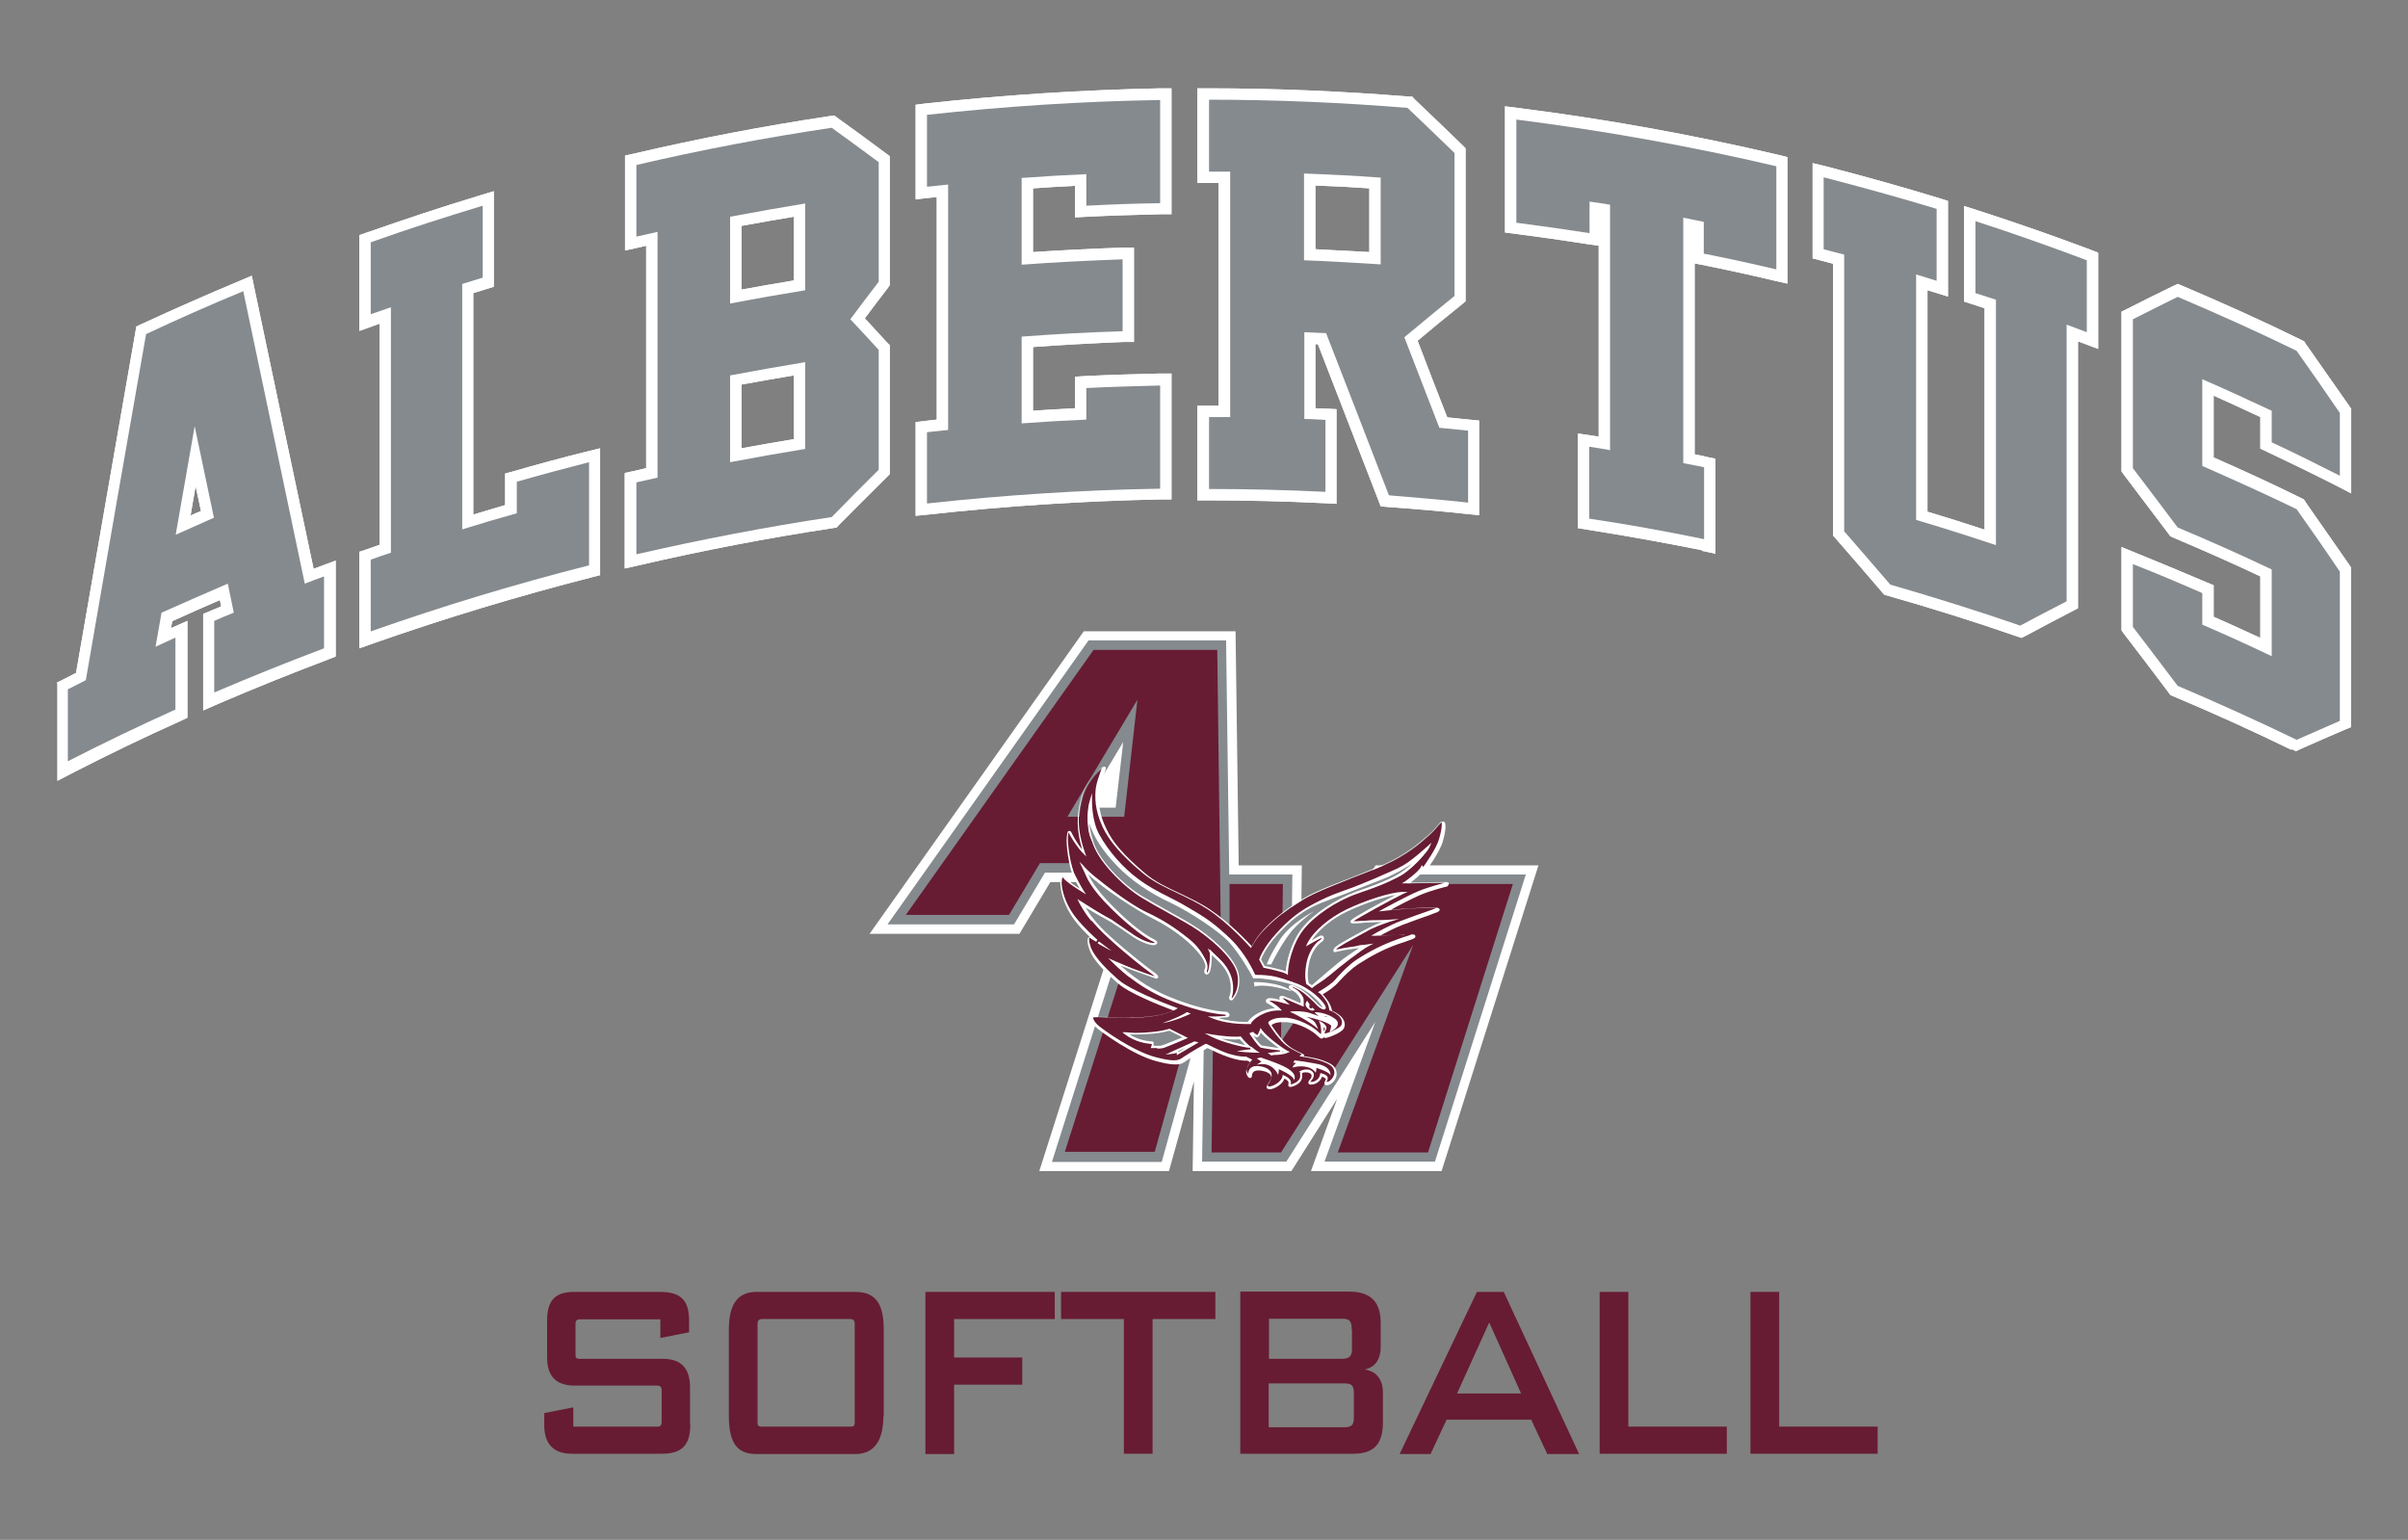 <?xml version="1.0" encoding="UTF-8"?>
<svg id="Layer_1" xmlns="http://www.w3.org/2000/svg" version="1.1" viewBox="0 0 763.2 488.1">
  <rect x="0" y="0" width="763.2" height="488.1" fill="#808080" stroke="none"/>
  <!-- Generator: Adobe Illustrator 29.6.1, SVG Export Plug-In . SVG Version: 2.1.1 Build 9)  -->
  <defs>
    <style>
      .st0 {
        fill: #671c33;
      }

      .st1 {
        fill: #010101;
      }

      .st2 {
        fill: #fff;
      }

      .st3 {
        fill: #858a8e;
      }
    </style>
  </defs>
  <g>
    <g>
      <path class="st2" d="M415.5,371.2l8.3-22.9-14.5,22.9h-31.3l.4-28.4-7.9,28.4h-41.1l22.7-71.3-5.6-6.9,1.5-13.4h-15.1l-9.8,16.4h-47.5l67.9-95.9h48.1l1,74.2h20l-.4,35.9,23.8-35.9h51.6l-30.7,96.9h-41.4Z"/>
      <path class="st3" d="M437.6,277.2l-28.5,43,.5-43h-20l-1-74.2h-43.6l-63.7,90h40.1l9.8-16.4h20.1l-1.8,15.5,5.8,7.2-21.9,69h34.8l17.5-63.1,1.1-3.1v1.3l-5.2,22.3-.6,42.5h26.7l28.2-44.3-16.1,44.3h35l28.8-91h-46ZM353.6,256h-10.1l12.5-20.8-2.4,20.8Z"/>
      <path class="st0" d="M385.8,206h-39.2l-59.5,84h32.7l9.8-16.4h25.1l-2,17.5,6,7.4-21.2,66.6h28.5l16.9-61,4-11.6-1.1-86.6ZM338.3,258.9l22.2-37.1-4.2,37.1h-17.9Z"/>
      <polygon class="st0" points="439.2 280.2 406 330.2 406.6 280.2 389.7 280.2 389.7 303.8 384.5 326.1 384 365.3 406 365.3 447.9 299.5 424 365.3 452.6 365.3 479.5 280.2 439.2 280.2"/>
      <path class="st0" d="M418.9,324.7s1.7,1,1.3,1.9-.8,1.9,0,1.9,4.9-1.6,5.5-2.8,0-2.6-1-3.6-2.7-1.6-2.7-1.6c0,0,0-1.6-1.4-3.5s-1.8-2-1.8-2c0,0,2.6-1.5,4.1-2.9,1.5-1.4,4-4.8,7.8-7.2,3.8-2.4,7.8-4.5,12.4-6.2,4.6-1.7,5.3-1.7,5.3-2.1,0-.4-1.7-.2-4.7,0-3,.2-7.4.3-7.4.3,0,0,4.6-2.6,8.4-4.1s9.6-3.5,10.6-3.9.9-.7-.2-.8-7,0-10.6.3-5.4.5-5.4.5c0,0,7-3.9,10.9-5.5s8.5-2.7,8.5-2.7c0,0,.8-.6,0-.8-.8-.2-12.6.2-12.6.2,0,0,4.3-3,5.2-4.9l.5.5s4.3-5.8,5.3-9.3c1-3.5,1.1-5.6.5-5.9-.6-.2-1.6,1.8-4.4,4.3-2.7,2.5-7.2,6.4-14.1,9.4s-16.8,6.4-22.7,9.3c-5.9,2.9-11.2,7.1-14.6,10.5-3.4,3.4-4.7,6.4-4.7,6.4,0,0-6.5-7.4-13.5-12.1-7.1-4.6-14.9-6.7-20.6-11.5-5.7-4.9-10.1-9.3-12.4-14.3s-2.6-8.7-2.1-12.2,2.4-6.9,1.9-7.1-5.4,3.8-7,9.6-1.6,10.7.8,17.9c-1.5-1.5-3.4-4.3-4.2-5.8-.8-1.5-.9-1.8-1.2.4-.3,2.2.7,9.6,2.2,12.7,1.5,3.1,2.7,4.8,2.7,4.8,0,0-4.8-3-5.7-4.2-.9-1.2-1.6-.8-1.1,2.9.5,3.6,2.4,7.4,4.6,10.3,2.3,2.9,6.2,6.5,6.7,6.9-1.9-1.1-2.3-1.5-2.3-1.5,0,0-1.3-.2,0,3.6s6.3,8.2,9.2,10.8,13.1,6.9,17.9,8.6c-2,1.1-6.3,2.4-13.4,2.6s-12.2-.6-12.8-.3c-.6.3-.3,1.7,1.3,3.1,1.6,1.4,11.3,8.4,18.7,10.4,7.4,1.9,7.8.7,9.6-.4s6.4-3.8,6.4-3.8c0,0,3.9,2.1,7.1,3.1,3.1,1,4.6,1,5.5.9l1.5.8s-1.9,2.1-1.5,3.4,1,1.8,1.2.8.7-2,2.5-1.9c1.8,0,4.7.9,4.3,2.8s-2.3,3.1-1,3.1,4.2-1.6,4.6-3.6c1.5.7,2.1,1.5,1.9,2.2s-.1,1,1.1.5c1.3-.5,2.5-1.5,2.4-2.7s-.2-1.4-.2-1.4c0,0,1.8-.8,3.1,0,1.4.9.4,2-.1,2.6-.5.6-.4,1.1.9.7s2.3-1.3,2.5-2.5c1.5.3,2.2,1.2,1.5,2-.7.8.6,1.4,2,0,1.4-1.5,1.8-4-1.1-5.5-2.9-1.5-5.2-1.7-6.2-1.9s-2.2-.4-2.2-.4c0,0,.4-.4.2-.6s-3.8-1.3-6.3-4.1c-2.5-2.7-4.2-5.5-4.2-5.5,0,0,1.3-1.7,5.5-1.2,4.2.5,7.8,2.7,9.3,4s1.8,1.6,2,.6c.2-1-.1-3-.3-3.3Z"/>
      <path class="st2" d="M402.2,345.2c-.1,0-.5,0-.7-.3-.2-.3,0-.7.4-1.2.4-.5.8-1.2,1-2,0-.4,0-.8-.3-1.1-.7-.8-2.4-1.3-3.7-1.3h0c-1.3,0-2,.5-2.1,1.6,0,.8-.5.8-.6.8-.6,0-1-.8-1.2-1.6-.3-1.2.8-2.7,1.3-3.4l-1-.5c-.2,0-.4,0-.7,0-1.1,0-2.7-.3-4.9-1-2.8-.9-6.2-2.6-7-3-.8.5-4.6,2.7-6.2,3.7-.2.1-.4.3-.6.4-.8.6-1.6,1.1-3.3,1.1s-3.3-.3-6-1c-7.7-2-17.6-9.4-18.8-10.4-1.4-1.2-1.8-2.3-1.7-3,0-.3.2-.6.4-.7.1,0,.4-.1.8-.1s1.4,0,2.4.1c2.3.1,5.7.3,9.7.2,7-.1,10.8-1.4,12.5-2.2-4.9-1.8-14.5-5.8-17.3-8.4l-.3-.2c-3.1-2.8-7.7-6.9-9-10.7-.7-1.9-.8-3.1-.4-3.7.1-.2.3-.3.5-.3-1.4-1.4-3.3-3.3-4.5-4.9-2.5-3.2-4.2-7-4.7-10.5-.4-3,0-3.5.2-3.7.4-.4,1-.3,1.5.5.5.7,2.7,2.3,4.3,3.3-.5-.8-1.1-2-1.9-3.5-1.5-3.1-2.5-10.6-2.2-12.9.2-1.3.2-1.9.8-1.9s.6.4,1.1,1.3h0c.6,1.2,1.8,3.1,3,4.6-1.8-6-1.9-10.8-.3-16.5,1.5-5.6,6.3-9.8,7.3-9.8h.2c.5.3.3.9-.3,2.5-.5,1.3-1.2,3.2-1.4,5.1-.5,4.1,0,7.7,2.1,12,2,4.4,5.7,8.6,12.3,14.2,3.2,2.7,7,4.5,11.1,6.4,3.1,1.5,6.4,3,9.5,5.1,6.1,4,11.8,10.1,13.3,11.7.5-1,1.9-3.4,4.6-6,1.9-1.9,7.3-6.9,14.7-10.5,3.5-1.7,8.4-3.6,13.1-5.5,3.3-1.3,6.8-2.6,9.6-3.9,7-3.1,11.6-7.1,14-9.3,1.3-1.1,2.2-2.2,2.9-3,.8-.9,1.2-1.4,1.7-1.4s.2,0,.2,0c1.1.5.3,4.2-.3,6.3-1,3.5-5.2,9.2-5.4,9.4l-.3.3-.4-.5c-.9,1.4-3,3-4.2,3.9,2.3,0,7.4-.2,10-.2s1.5,0,1.6,0c.4,0,.6.3.6.5,0,.4-.4.8-.5.9h-.1c0,0-4.7,1.1-8.5,2.7-2.7,1.2-7,3.4-9.3,4.7.9,0,2.1-.2,3.6-.3,2.8-.2,6.8-.4,9.3-.4s1.1,0,1.4,0c.5,0,1.2.2,1.2.6,0,.5-.6.8-.9.9-.3.1-1.2.4-2.4.9-2.3.8-5.7,2-8.3,3-2.6,1-5.5,2.5-7.1,3.4,1.6,0,4.1-.1,6-.2.8,0,1.4,0,2-.1.8,0,1.4,0,1.9,0s1.1,0,1.1.6c0,.5-.3.7-2.1,1.3-.8.3-1.9.7-3.5,1.2-4.2,1.5-8.1,3.5-12.3,6.2-2.6,1.7-4.6,3.8-6.1,5.4-.6.7-1.2,1.3-1.7,1.7-1.2,1.1-2.9,2.1-3.7,2.6.3.3.8.8,1.5,1.8,1.1,1.5,1.4,2.9,1.5,3.4.5.2,1.7.8,2.6,1.6,1.3,1.1,1.8,2.7,1.1,4-.7,1.4-5,3-5.8,3h0c-.4,0-.6-.2-.6-.3,0,0,0,0,0,0,0,.3-.3.5-.6.5h0c-.4,0-.7-.3-1.5-1l-.3-.3c-1.4-1.2-4.9-3.4-9.1-3.9-.5,0-1,0-1.5,0-2.1,0-3.2.6-3.5,1,.5.7,2,3,4,5.2,1.8,2,4.3,3.1,5.4,3.6.6.3.8.4.9.5,0,.2.1.4,0,.5.4,0,1.1.2,1.7.3.2,0,.4,0,.6.1,1.2.2,3.3.6,5.7,1.8,1.7.8,2.2,2,2.3,2.8.2,1.1-.2,2.3-1.1,3.2-.6.6-1.3,1-1.9,1s-.7-.2-.8-.4c-.1-.3,0-.6.2-1,.2-.3.2-.5.2-.5,0-.2-.4-.6-1.2-.8-.4,1.1-1.4,2.1-2.7,2.4-.3,0-.6.1-.8.1-.5,0-.7-.2-.8-.4,0-.2-.1-.5.3-1,.2-.2.8-.9.7-1.5,0-.2-.2-.5-.5-.7-.4-.2-.8-.3-1.3-.3s-1,.1-1.2.2c0,.2,0,.6,0,1.2,0,1.5-1.4,2.5-2.7,3-1,.4-1.5.2-1.6,0-.2-.3,0-.6,0-.9.1-.4-.2-1-1.3-1.5-.7,2-3.4,3.4-4.8,3.4h0ZM402.2,344.5v.3-.4c1.3,0,4-1.5,4.3-3.3v-.4c0,0,.5.2.5.2,1.6.7,2.4,1.7,2.1,2.6,0,.1,0,.2,0,.2.2,0,.4,0,.8-.2,1.1-.4,2.2-1.3,2.2-2.4,0-1-.1-1.3-.1-1.3l-.2-.3h.4c0-.1.8-.5,1.8-.5s1.2.1,1.6.4c.5.3.8.7.8,1.2.1.8-.4,1.5-.9,2-.1.1-.2.2-.2.3.1,0,.4,0,.8,0,1.2-.3,2.1-1.2,2.3-2.3v-.4c0,0,.4,0,.4,0,1.1.3,1.8.7,2,1.3,0,.3.1.7-.3,1.2-.1.1-.1.2-.1.2,0,0,0,0,.2,0s.7,0,1.4-.8c.7-.8,1.1-1.8.9-2.6-.2-.9-.8-1.7-2-2.3-2.4-1.2-4.4-1.5-5.5-1.8-.2,0-.4,0-.6-.1-1-.2-2.1-.4-2.2-.4h-.7c0-.1.5-.6.5-.6,0,0,.1-.1.1-.2-.1,0-.3-.2-.6-.3-1.2-.6-3.8-1.7-5.7-3.8-2.5-2.7-4.2-5.6-4.2-5.6v-.2c-.1,0,0-.2,0-.2,0,0,1.1-1.4,4.3-1.4s1,0,1.6,0c4,.5,7.6,2.5,9.5,4.1l.3.3c.4.4.8.7,1,.8,0,0,0-.1,0-.3.2-.9-.2-2.8-.3-3l-.4-1,.9.5c.2.1,2,1.2,1.4,2.3-.5.9-.5,1.3-.4,1.4v.3s0-.4,0-.4c.7,0,4.7-1.6,5.2-2.6.6-1.1,0-2.4-1-3.2-1-.9-2.5-1.5-2.6-1.5h-.2c0,0,0-.3,0-.3,0,0-.1-1.6-1.4-3.3-1.2-1.7-1.7-1.9-1.7-1.9l-.5-.3.5-.3s2.6-1.5,4.1-2.8c.5-.4,1-1,1.6-1.7,1.5-1.6,3.5-3.8,6.2-5.6,4.2-2.7,8.2-4.7,12.4-6.2,1.6-.6,2.7-1,3.5-1.2.5-.2,1-.3,1.3-.5-.4,0-1.1,0-1.9,0-.6,0-1.3,0-2,.1-2.9.2-7.4.3-7.4.3h-1.4s1.2-.7,1.2-.7c0,0,4.6-2.7,8.5-4.1,2.6-1,6-2.2,8.3-3,1.2-.4,2-.7,2.4-.9.1,0,.2,0,.2-.1,0,0-.2,0-.4,0-.2,0-.7,0-1.4,0-2.1,0-6.3.1-9.2.4-3.6.3-5.4.5-5.4.5l-1.8.2,1.6-.9c0,0,7.1-3.9,10.9-5.5,3.6-1.5,7.9-2.5,8.5-2.7,0,0,0,0,0,0,0,0,0,0,0,0,0,0-.3,0-1.4,0-3.3,0-11,.2-11.1.2h-1.2s1-.6,1-.6c0,0,4.3-3,5.1-4.7l.2-.5.5.6c.9-1.3,4.2-5.9,5-8.9,1.1-3.7.9-5.3.7-5.5-.1,0-.6.6-1.1,1.2-.7.8-1.6,1.9-2.9,3-2.5,2.2-7.1,6.3-14.2,9.4-2.9,1.2-6.3,2.6-9.6,3.9-4.7,1.8-9.6,3.7-13.1,5.4-7.3,3.6-12.6,8.5-14.5,10.4-3.3,3.3-4.7,6.3-4.7,6.3l-.2.5-.4-.4c0,0-6.5-7.4-13.5-12-3.1-2-6.3-3.5-9.4-5-4.1-1.9-8-3.8-11.2-6.5-6.7-5.6-10.4-10-12.5-14.4-2.6-5.6-2.5-9.6-2.2-12.4.3-1.9,1-3.8,1.5-5.2.2-.5.4-1.1.5-1.4-1.2.7-5,4.3-6.3,9.2-1.4,5.1-1.8,10.1.8,17.7l.5,1.4-1.1-1.1c-1.5-1.5-3.4-4.4-4.2-5.9h0c-.1-.3-.2-.5-.4-.7,0,.2,0,.6-.1,1-.3,2.2.7,9.6,2.2,12.5,1.5,3,2.6,4.8,2.6,4.8l.9,1.4-1.4-.9c-.2-.1-4.9-3-5.8-4.3-.3-.4-.4-.5-.5-.5,0,0-.3.5,0,3.1.5,3.3,2.1,7,4.6,10.1,2.3,2.9,6.2,6.5,6.7,6.9l-.4.6c-1.4-.8-2-1.2-2.2-1.4,0,0,0,0,0,0,0,.1-.3.8.5,3.1,1.3,3.6,6,7.9,8.8,10.4l.3.2c2.9,2.6,13.2,6.9,17.8,8.5l.7.3-.7.4c-1.3.7-5.3,2.5-13.6,2.6-4,0-7.4-.1-9.7-.3-1,0-1.9-.1-2.4-.1s-.5,0-.5,0c0,0,0,0,0,.2,0,.5.4,1.4,1.4,2.4,1.9,1.7,11.5,8.5,18.5,10.3,2.6.7,4.5,1,5.8,1s2.1-.4,2.9-1c.2-.1.4-.3.6-.4,1.8-1.2,6.3-3.8,6.4-3.8h.2c0,0,.2,0,.2,0,0,0,4,2.1,7,3.1,2.1.6,3.6.9,4.7.9s.5,0,.7,0h.1s2,1,2,1l-.3.3c-.5.6-1.7,2.2-1.5,3.1.1.5.3.9.5,1,0,0,0,0,0-.1.1-1,.7-2.3,2.7-2.3,1.5,0,3.4.5,4.3,1.6.4.5.5,1.1.4,1.7-.2,1-.7,1.7-1.1,2.3-.1.1-.2.3-.3.4ZM419.5,325.6c0,.4.1,1,.1,1.4,0-.2.2-.4.3-.6.1-.2-.1-.6-.4-.9Z"/>
      <polygon class="st2" points="359.4 308.9 358.4 307.2 353.1 304.8 357.8 309.2 360.6 310.3 359.4 308.9"/>
      <path class="st2" d="M361.7,311.2l-4.2-1.8-6.3-5.7,7.4,3.2,1,1.8,2.1,2.5ZM358,308.9l1.5.6-.3-.4-.9-1.6-3.3-1.4,3.1,2.9Z"/>
      <path class="st2" d="M352.8,292.5l-10.5-6.6s1.5,3,3.7,5.6l7.2,2.7-.5-1.7Z"/>
      <path class="st2" d="M353.8,294.8l-8-3h0c-2.3-2.7-3.7-5.6-3.8-5.7l-.5-1.1,11.6,7.3.7,2.5ZM346.2,291.2l6.5,2.4-.3-.9-9.2-5.8c.6,1.1,1.7,2.8,3,4.3Z"/>
      <path class="st2" d="M376.5,297.8c-4.8-3.8-8.2-6-13.5-8.5s-14.6-9.9-16.4-11.4c-1.8-1.4-3.1-2.9-3.1-2.9,0,0,2.4,4.9,4.3,6.9,1.3,1.4,9.3,7.5,9.3,7.5l7.7,4.6,10.1,8,5.6,6.2,1.4-3.1s-.6-3.6-5.4-7.4Z"/>
      <path class="st2" d="M380.6,309l-6-6.6-10-8-7.7-4.6c-.4-.3-8.1-6.2-9.4-7.6-2-2.1-4.3-6.8-4.4-7l-1-2.1,1.6,1.7s1.4,1.5,3.1,2.9c3.3,2.7,11.5,9.1,16.3,11.3,5.3,2.5,8.7,4.6,13.6,8.5,4.8,3.8,5.5,7.5,5.5,7.6h0c0,.1-1.7,3.8-1.7,3.8ZM344.8,276.9c.9,1.6,2.1,3.7,3.2,4.9,1.3,1.3,9.2,7.4,9.3,7.5l7.7,4.6,10.1,8,5.3,5.9,1.1-2.5c-.1-.6-1.1-3.8-5.2-7.1-4.8-3.8-8.2-6-13.4-8.4-4.9-2.3-13.1-8.7-16.5-11.4-.6-.5-1.1-1-1.6-1.4Z"/>
      <path class="st2" d="M387.2,305.1c-2.2-2.3-3.4-3.3-3.4-3.3l2,4.6,2.3,5.4,1.9-1s-.6-3.4-2.8-5.8Z"/>
      <path class="st2" d="M387.9,312.4l-5.1-11.8,1.1.9s1.2,1,3.4,3.3c2.3,2.4,2.9,5.8,2.9,5.9v.2s-2.4,1.4-2.4,1.4ZM384.7,303.1l3.5,8.2,1.3-.7c-.2-.8-.9-3.5-2.7-5.3-.9-.9-1.6-1.7-2.2-2.2Z"/>
      <path class="st2" d="M402.5,309.7c-2.8-.4-5.1-.3-5.1-.3,0,0-2.6-6.5-7.6-11.3-5-4.9-7.6-6.7-13.8-10.3s-10.4-5-15.8-9-9.8-9.6-12.3-14.1c-2.5-4.5-2.4-10.8-2.4-10.8,0,0-1.4,4.6-.2,10.2,1.2,5.6,11.2,15.3,17.1,19.1,5.9,3.8,24.3,13.6,24.3,13.6l7.6,10.5,1.5,3.5,12.2,2.4.7-1,.3-.5s-3.7-1.5-6.6-1.9Z"/>
      <path class="st2" d="M408.2,313.5l-12.6-2.4-1.5-3.7-7.5-10.4c-1.3-.7-18.6-9.9-24.2-13.5-6.1-3.9-16-13.7-17.2-19.3-1.2-5.7.1-10.2.2-10.4l.7-2.4v2.5c0,0-.1,6.3,2.3,10.6,2.9,5.3,7.5,10.5,12.2,14,3.5,2.6,6.4,4.1,9.8,5.8,1.9,1,3.8,1.9,5.9,3.2,6.1,3.5,8.8,5.4,13.9,10.3,4.5,4.4,7.1,10,7.6,11.2.7,0,2.6,0,4.9.3,2.8.4,6.5,1.8,6.6,1.9h.4c0,.1-.5,1-.5,1l-.8,1.3ZM396.1,310.5l11.8,2.3.7-1c-1-.4-3.9-1.4-6.1-1.7-2.8-.4-5-.3-5-.3h-.3s0-.2,0-.2c0,0-2.6-6.4-7.5-11.2-5.1-4.9-7.6-6.7-13.8-10.2-2.2-1.2-4.1-2.2-5.9-3.2-3.4-1.8-6.4-3.3-9.9-5.9-4.8-3.6-9.4-8.9-12.4-14.2-1.4-2.6-2-5.7-2.2-7.9-.2,1.8-.2,4.3.4,7.1,1.2,5.5,10.9,15.1,16.9,18.9,5.9,3.7,24.1,13.5,24.3,13.6h.1c0,.1,7.7,10.6,7.7,10.6l1.4,3.3Z"/>
      <path class="st2" d="M443.7,275.2c-3.6,1.6-11.1,5-18.3,7.6-7.2,2.5-11.6,5.6-11.6,5.6l4.3-.8s4.6-2,7.1-3.3c2.5-1.3,15.1-5.3,18.2-6.9,3.1-1.6,8.5-7.4,9.1-8.9,0,0-5.3,5.1-8.9,6.7Z"/>
      <path class="st2" d="M412.4,289l1.3-.9s4.5-3.1,11.7-5.6c7-2.4,14.1-5.7,17.9-7.4l.3-.2c3.5-1.6,8.7-6.6,8.8-6.6l1.3-1.2-.7,1.6c-.7,1.5-6.1,7.4-9.3,9-1.6.9-5.9,2.4-9.9,3.8-3.7,1.3-7.1,2.5-8.3,3.1-2.5,1.3-7.1,3.3-7.1,3.3h0s-5.8,1.1-5.8,1.1ZM449.9,271.3c-1.8,1.5-4.2,3.3-6.1,4.2l-.3.2c-3.8,1.7-11,5-18,7.4-4.7,1.6-8.1,3.5-10,4.6l2.5-.4c.4-.2,4.7-2,7-3.3,1.2-.6,4.7-1.9,8.4-3.2,4.1-1.4,8.2-2.9,9.8-3.8,1.9-1,4.7-3.6,6.6-5.7Z"/>
      <path class="st2" d="M430.5,300.2l-8,4.1-5.9,5.8-1.2,2.1.6.4s2.3-1.3,5.1-3.6,9.9-7.9,12.2-9.1l-2.8.4Z"/>
      <path class="st2" d="M416,312.9l-1-.7,1.4-2.5,6-5.9,8.1-4.1,4.8-.6-1.7.9c-2.1,1.1-9.1,6.5-12.1,9.1-2.8,2.3-5.2,3.6-5.2,3.6h-.2ZM415.9,312h.1c.6-.2,2.6-1.5,4.9-3.4,2.1-1.7,7.7-6.2,10.8-8.3h-1.2c0,.1-7.9,4.1-7.9,4.1l-5.8,5.7-1,1.8Z"/>
      <path class="st3" d="M393.1,329c-2.8.5-9.1-.6-9.1-.6,3.5,1.7,10.6,3.4,11.8,3.4-.1,0-1.6-1.4-2.7-2.8Z"/>
      <path class="st2" d="M396.9,332.1h-1.1c-1.2,0-8.4-1.7-11.9-3.5l-2.1-1.1,2.3.4s4.2.7,7.2.7,1.3,0,1.7-.1h.2s.1.1.1.1c1,1.4,2.5,2.7,2.6,2.8l.8.6ZM386.7,329.1c2.8,1,6.2,1.8,8,2.2-.5-.5-1.2-1.2-1.8-1.9-1.5.2-4.2,0-6.2-.2Z"/>
      <path class="st3" d="M399.5,326.6s-.6,2-1.2,1.9-1.4-.9-1.4-.9l-.4.2s2.1,3.3,3.3,4.1c2.4.5,6.4.9,6.4.9,0,0,0,.9-.7.9s-2.9.3-2.9.3l.3.2s2.8.1,4.9-.7c-1.2-.6-6.6-4.4-8.3-6.8Z"/>
      <path class="st2" d="M403.4,334.5c-.3,0-.5,0-.5,0h-.1s-1-.8-1-.8h.8c0,0,2.1-.3,2.9-.4.2,0,.3-.2.3-.3-1-.1-4.1-.5-6.1-.9h-.1c-1.3-.9-3.3-4.1-3.4-4.2l-.2-.4,1-.4h.2c.2.3.9.8,1.3,1,.2-.2.5-.9.8-1.6l.2-.7.4.6c1.7,2.4,7.1,6.2,8.2,6.7l.7.3-.7.3c-1.6.7-3.8.7-4.6.7ZM406.5,333.1c0,.1,0,.3-.2.4.2,0,.4,0,.6-.1-.1,0-.3-.2-.4-.3ZM399.9,331.4c1.7.3,4.1.6,5.4.8-1.9-1.4-4.4-3.4-5.7-4.9-.3.8-.7,1.5-1.2,1.5s-.1,0-.2,0c-.3-.1-.7-.3-1-.6.7,1,1.9,2.7,2.7,3.2Z"/>
      <path class="st3" d="M371.7,333.6c.6,0,1.5-.4,1.5-.4l.2.9,5.8-3.4h-.4c0-.1-4.5,1.8-7,3Z"/>
      <path class="st2" d="M373.1,334.6l-.2-.9c-.3.1-.8.3-1.2.3l-2.3.3,2.1-1c2.5-1.2,7-3.1,7-3.2h.1c0,0,1.3.3,1.3.3l-7,4.1ZM373.5,333.2v.3c0,0,2.5-1.5,2.5-1.5-.8.4-1.7.8-2.5,1.1Z"/>
      <path class="st3" d="M370.7,326.3c-3.9,1.2-10.4,1.4-13.8,1.2,3.6,2.8,7.8,2.9,8.4,3,.5.1,0,1.3,0,1.3,0,0,2.1.2,3.4,0s7-2.9,7-2.9l-5-2.5Z"/>
      <path class="st2" d="M366.8,332.2h0c-.9,0-1.6,0-1.6,0h-.5c0,0,.2-.5.2-.5.1-.3.2-.7.2-.8,0,0-.2,0-.3,0-1.2-.1-4.9-.5-8.2-3l-.9-.7h1.2c.9.1,1.9.2,2.9.2,4.2,0,8.3-.5,10.8-1.3h.1s5.8,2.9,5.8,2.9l-.7.3c-.2.1-5.8,2.5-7.1,2.9-.5.1-1.1.2-1.9.2ZM365.7,331.5c.3,0,.7,0,1.1,0h0c.7,0,1.3,0,1.7-.2,1-.3,4.7-1.9,6.3-2.5l-4.2-2.1c-2.6.8-6.6,1.2-10.8,1.2s-1.2,0-1.8,0c2.8,1.8,5.8,2.1,6.8,2.2.2,0,.3,0,.4,0,.2,0,.3.2.4.3.1.3,0,.7,0,1Z"/>
      <path class="st3" d="M409.5,311.7c-5.3-1.6-10.6-2.1-12.1-1.9-.8-1.8-4.3-7.6-7.6-11.3-3.4-3.7-12.5-9.7-18.6-12.6-6.1-2.8-12.3-6.9-16.9-11.6-4.6-4.7-8.3-10.1-9-14.9l-.2-1.2s-.8,3.2,1.3,9.2,10.2,13.9,15.5,17c5.3,3.1,11.4,6.3,16,9.1,4.5,2.8,12.8,9.4,14.3,14.9.8,3.3,0,6.7-1.9,8.4-.5.1-.6-.5-.4-.9.2-.4,1-3.6-.5-7.1-1.5-3.5-5-5.9-5.8-6.9,0,2.6-.3,5.9-.9,6.5-.6.6-1-.2-.7-1.2s.4-2.8-3.5-6.9c-3.9-4-9.1-7.4-13.3-9.5-5.6-2.8-18.1-11-21.6-15.3.9,2.4,2.2,5.7,8.8,12.2,6.6,6.5,10.8,9.1,12.5,10,1.8.9,1.5,1,.9,1.4s-3.6-.4-6.5-2.4c-3-2-7.3-4.9-7.3-4.9,0,0-8.3-4.7-9.1-5.1,1.6,2.8,3.3,5.6,8.7,10.5,5.4,4.9,11.4,9.5,13.3,10.9s1.7,1.5,1.2,1.7c-2.4-.8-12.8-4.6-12.8-4.6,0,0,6.7,7,16.8,11.2,10.1,4.1,16.6,4.7,18,4.8.6,0,1.3,1,0,1.1-1.3.1-3.8.2-3.8.2,0,0,4.6,1.9,11.3,1.7.5-1.4,4.5-4.4,9.3-4.3-1-1.1-3.3-2.4-3.3-2.4,0,0-.7-1,1-.8s4.3.9,4.3.9l-1.3-1.2s-.2-.9,1-.4c1.3.5,5.7,2.4,5.7,2.4,0,0,0-.9,0-1.5s-1.2-2.5-2.4-3.1c-1.2-.6-1.5-.8-1.2-1.3.3-.5,2.5.6,4.4,2,1.9,1.4,3.9,3.7,4.8,4.4.9.7,2,1.1,1.2-.2-.8-1.3-4.5-5.4-9.7-7Z"/>
      <path class="st2" d="M394.9,324.6c-6.3,0-10.4-1.7-10.6-1.8l-1.5-.6h1.6s2.5,0,3.8-.2c.3,0,.4-.1.4-.1,0,0-.2-.3-.4-.3-.3,0-6.9-.2-18.1-4.8-10.1-4.1-16.9-11.2-16.9-11.2l-1.1-1.1,1.4.5c.1,0,9.7,3.6,12.5,4.5-.2-.2-.5-.5-1.2-1-2.4-1.7-8.2-6.3-13.3-11-5.5-5-7.3-8-8.8-10.6l-.7-1.2,1.2.7c.7.5,9,5.1,9.1,5.1,0,0,4.4,3,7.3,5,2.6,1.7,5,2.4,5.9,2.4s.3,0,.3,0c0,0,.1,0,.2-.1-.1-.1-.4-.3-1.1-.6-1.9-1-6.1-3.7-12.6-10.1-6.6-6.5-7.9-9.8-8.8-12.3l-.8-2.1,1.4,1.7c3.4,4.1,15.6,12.2,21.5,15.2,2.4,1.2,8.6,4.6,13.4,9.6,4,4.1,3.9,6.1,3.6,7.2-.2.5,0,.9,0,.9,0,0,0,0,.1-.1.4-.4.8-3.1.8-6.3v-1s.6.8.6.8c.2.2.6.6,1,1,1.4,1.2,3.7,3.3,4.8,6,1.5,3.4.8,6.8.5,7.4,0,.1,0,.3,0,.4,1.7-1.8,2.4-5,1.7-8-1.4-5.3-9.4-11.8-14.1-14.7-2.4-1.5-5.2-3-8.2-4.7-2.6-1.4-5.2-2.9-7.7-4.4-5-2.9-13.4-10.7-15.7-17.2-2.1-6.1-1.4-9.3-1.3-9.4l.4-1.5.5,2.7c.7,4.3,3.8,9.5,8.9,14.7,4.3,4.4,10.2,8.5,16.8,11.6,5.8,2.7,15.2,8.8,18.7,12.6,3.3,3.6,6.6,9.2,7.6,11.2.2,0,.4,0,.6,0,2,0,6.7.5,11.4,2,5.4,1.7,9.2,5.9,9.9,7.2.3.5.4.9.2,1.1,0,.2-.3.3-.5.3h0c-.4,0-1.1-.4-1.5-.7-.3-.3-.9-.8-1.4-1.4-1-1-2.2-2.1-3.3-3-1.6-1.2-3.4-2.1-3.9-2.1,0,0,0,0,0,0,0,0,0,0,0,0,0,.1.6.4,1.1.7,1.2.6,2.7,2.6,2.6,3.5,0,.6,0,1.5,0,1.5v.6s-.5-.2-.5-.2c0,0-4.4-1.9-5.6-2.4-.4-.1-.5-.1-.6-.1l2.3,2.1-1.5-.4s-2.6-.8-4.2-.9c-.5,0-.7,0-.7,0,0,0,0,0,0,.1.4.2,2.3,1.3,3.3,2.4l.6.6h-1.1c-4.7,0-8.3,3-8.7,4.1v.2c0,0-.3,0-.3,0-.3,0-.6,0-.9,0ZM386.4,322.8c1.9.5,5.1,1.2,9.1,1.1.8-1.5,4.4-4.1,8.6-4.3-1.1-.9-2.6-1.7-2.6-1.7h-.1c0-.2-.4-.6-.1-1,.2-.3.5-.5,1.1-.5s.2,0,.4,0c.9,0,2.1.3,3,.6l-.3-.3h0c0-.2-.1-.5.1-.8.2-.2.6-.4,1.4-.1,1,.4,4,1.6,5.2,2.2,0-.3,0-.7,0-1,0-.5-1.1-2.2-2.2-2.8-.9-.5-1.4-.7-1.5-1.1,0-.3,0-.5.1-.6,0-.1.2-.3.6-.3.9,0,2.9,1.1,4.3,2.2,1.2.9,2.4,2.1,3.4,3.1.6.6,1.1,1.1,1.4,1.3.4.3.7.5.9.5,0,0,0-.2-.2-.3-.7-1.3-4.4-5.3-9.5-6.9-4.6-1.4-9.2-2-11.2-2s-.6,0-.8,0h-.3s-.1-.2-.1-.2c-.8-1.7-4.2-7.5-7.5-11.2-3.2-3.5-12.2-9.5-18.5-12.5-6.7-3.1-12.7-7.2-17-11.7-4.6-4.7-7.6-9.4-8.8-13.5.1,1.5.5,3.6,1.4,6.3,2,5.8,9.7,13.5,15.4,16.8,2.5,1.5,5.1,2.9,7.7,4.4,3,1.7,5.8,3.2,8.2,4.7,4.8,2.9,13,9.6,14.5,15.1.8,3.3,0,6.9-2,8.8h0c0,0,0,0,0,0-.3,0-.6,0-.8-.3-.2-.3-.2-.7,0-1.1.2-.3,1-3.5-.5-6.8-1.1-2.5-3.2-4.4-4.6-5.7-.2-.2-.4-.3-.5-.5,0,2.2-.3,5.3-1,5.9-.4.4-.9.4-1.2,0-.3-.3-.3-.9,0-1.6.2-.5.7-2.2-3.4-6.5-4.7-4.9-10.8-8.2-13.2-9.4-4.8-2.4-15.7-9.4-20.4-14,1,2.2,2.9,5.3,8,10.4,6.4,6.4,10.5,9,12.4,10,1.2.6,1.5.9,1.5,1.3,0,.4-.3.5-.6.7-.2,0-.4.1-.6.1-1.3,0-3.8-.9-6.3-2.5-2.9-2-7.2-4.9-7.3-4.9-.3-.1-5.5-3.1-7.9-4.5,1.4,2.3,3.3,5.1,8,9.3,6.4,5.8,13.2,10.9,13.3,10.9,1.4,1,1.7,1.4,1.7,1.8,0,.3-.3.4-.5.5h-.1c0,0-.1,0-.1,0-1.8-.6-8.2-2.9-11.2-4.1,2.4,2.2,8,6.9,15.5,9.9,11.1,4.6,17.6,4.7,17.9,4.7.5,0,1.1.5,1.1,1,0,.2,0,.7-1,.8-.5,0-1.2,0-1.8.1Z"/>
      <path class="st3" d="M437.8,278.6c-6.5,2.4-9.7,4-17.5,6.8-7.8,2.8-11.8,6.7-15.7,11-3.9,4.3-5.1,7.8-5.1,7.8l1.3,2.3s6,1.1,7.2,1.9c0-2.6,1.4-9.3,5.1-14,3.7-4.7,10.9-9.3,17.1-11.5,6.2-2.2,11.7-4.1,15.3-6.8,3.6-2.7,5-4.6,5-4.6,0,0-6.1,4.7-12.6,7.1Z"/>
      <path class="st2" d="M408.2,309.1l-.5-.4c-1-.6-5.4-1.6-7-1.9h-.2s-1.4-2.6-1.4-2.6h0c0-.3,1.3-3.8,5.2-8.1,3.8-4.2,7.9-8.2,15.8-11.1,4.3-1.6,7.2-2.7,10-3.9,2.4-1,4.6-1.9,7.5-2.9,6.4-2.4,12.4-7,12.5-7l2-1.5-1.5,2c0,0-1.5,2-5.1,4.7-3.7,2.8-9.3,4.8-15.4,6.9-6.6,2.3-13.5,7-16.9,11.3-3.7,4.7-5,11.4-5,13.8v.6ZM400.9,306.2c.9.2,4.9,1,6.6,1.7.2-2.9,1.6-9.2,5.2-13.7,3.5-4.5,10.6-9.2,17.2-11.6,6-2.1,11.6-4.1,15.2-6.8,1-.8,1.8-1.4,2.5-2.1-2.4,1.6-6,3.7-9.7,5.1-2.9,1.1-5.1,2-7.5,2.9-2.8,1.1-5.7,2.3-10.1,3.9-7.8,2.8-11.8,6.8-15.6,10.9-3.4,3.7-4.7,6.9-5,7.6l1.1,2Z"/>
      <path class="st3" d="M444.3,283c-3.9.2-11.7,2.7-17.5,5.6s-10.4,7-12.1,10.5c0,0,3.3-1.9,3.9-2.1.6-.2,1.1.7-.2,1.5-1.3.8-3.3,3.4-4,7.4-.7,4,0,6,0,6l1.5,1s7.8-6.9,11.3-9.4c3.5-2.5,5.2-3.4,5.2-3.4,0,0-4.1.5-5.9.8-1.7.3-3.3.7-3.3.7,0,0-.7-.3.7-1.3,1.4-1,7.9-4.5,10.3-5.8,2.4-1.3,6.2-2.5,6.2-2.5,0,0-2.8.1-6.2.2-3.5,0-6.7.7-5.7-.2,1-1,12.8-7.4,15.8-8.8Z"/>
      <path class="st2" d="M415.8,313.2l-1.8-1.3h0c0-.2-.7-2.2,0-6.2.6-3.7,2.6-6.6,4.2-7.6.6-.4.7-.7.6-.8,0,0,0,0,0,0-.5.2-3,1.6-3.9,2.1l-1,.6.5-1.1c2-3.8,6.8-7.9,12.3-10.6,6-2.9,13.8-5.4,17.7-5.6h1.9c0-.1-1.7.7-1.7.7-3,1.4-14.1,7.5-15.6,8.6,0,0,.2,0,.3,0,.5,0,1.2,0,2-.1.9,0,2-.1,3.1-.2,3.4,0,6.2-.2,6.2-.2l2.8-.2-2.7.8s-3.8,1.2-6.2,2.4c-2.4,1.3-8.9,4.8-10.3,5.8-.4.3-.6.5-.7.7.5-.1,1.7-.4,3-.6,1.7-.3,5.7-.8,5.9-.8l1.7-.2-1.5.9s-1.7,1-5.2,3.4c-3.5,2.4-11.2,9.3-11.3,9.3l-.2.2ZM414.6,311.5l1.2.8c1.3-1.1,7.9-7,11.1-9.2,1.7-1.2,3-2,3.9-2.6-1.4.2-3.2.4-4.3.6-1.7.3-3.3.7-3.3.7h-.1s-.1,0-.1,0c-.2,0-.4-.2-.4-.5,0-.4.3-.9,1-1.4,1.4-1.1,7.9-4.6,10.4-5.9,1.2-.6,2.7-1.3,4-1.7-1,0-2.4,0-3.8.1-1.1,0-2.1.1-3,.2-1.8.1-2.9.3-3.2-.3-.1-.3.2-.6.3-.7.9-.9,9.6-5.7,14-7.9-4.1.7-10.4,2.9-15.3,5.2-4.9,2.3-9.1,5.9-11.3,9.2,1-.6,2.4-1.4,2.8-1.5.4-.2.9,0,1.1.5,0,.2.2.9-.9,1.6-1,.7-3.2,3-3.9,7.1-.6,3.3-.2,5.2,0,5.7Z"/>
      <path class="st2" d="M416.7,321l1.3,1.1s-1.5-.6-3.2-1.1-4.6-.6-6-.3c2.1.9,6.4,3.2,9,5.5-.9-2-.9-2.7-3.8-3.9,3.1.5,7.9,2.2,7.9,2.9s-.5,1.9-.5,1.9c0,0,2.9-1.1,2.6-2.9-.2-1.7-5-3.6-7.3-3.3Z"/>
      <path class="st2" d="M399.5,335.2l-1.2.3,1.5,1-1.5,1s4.6-1.5,6.8,3.2c.3-1.1.2-1.8.2-1.8,0,0,4.6,1.9,4.9,3.5.3-.9.5-2-1.9-3.6-2.4-1.6-8.8-3.6-8.8-3.6Z"/>
      <path class="st2" d="M410.3,336.1l-.4.7.9.2s-1.3.9-1,1.4c1.2-.5,5.4-1,7.2,1.6.3-.8.2-1.5.2-1.5,0,0,4.2,1.2,4.5,2.4.1-1.3-.8-3.1-4.4-3.7-3.6-.7-6.9-1.1-6.9-1.1Z"/>
      <path class="st2" d="M414.3,317.2l.8,1.2s-.4.8.1,1.1c.5.4.8-.1.8-.1l.7.7s-.9.7-2-.3c-1.1-.9-1.2-1.6-.4-2.6Z"/>
      <polygon class="st3" points="420.5 322.1 419.7 322.1 420 322.3 420.7 322.3 420.5 322.1"/>
      <path class="st2" d="M376.2,320.8l1.2.5s-5.2,2.5-9,3c3.3-1.1,6.9-2.8,7.8-3.5Z"/>
      <path class="st2" d="M401.5,305.7h1.4s3.9-8.1,7.6-11.8,6.1-5.1,6.1-5.1c0,0-7.6,3.7-11.1,9.3-3.5,5.6-4,7.6-4,7.6Z"/>
      <path class="st2" d="M409.3,314.2s-7.6-2.6-11.7-1.5l-.2-1.4s7.8-.2,11.9,2.8Z"/>
      <path class="st2" d="M396.5,331.8h-.5l.4.8s-1.5.1-4.4.6c.7.2,4.6.5,7.3.5-.7-.3-2.7-1.9-2.7-1.9Z"/>
      <path class="st2" d="M348.3,298.4s1,.8,2.1,1.6c.3.2.5.4.8.6.2.2.5.3.7.5.4.3.7.4.7.4,0,0-.3-.1-.7-.3-.2-.1-.5-.2-.8-.4-.3-.1-.6-.3-.9-.5-1.2-.6-2.3-1.3-2.3-1.3l.4-.6Z"/>
    </g>
    <g>
      <g>
        <g>
          <path class="st2" d="M18,216.4l2-1c1.4-.7,2.7-1.4,4.1-2.1,6.2-35.7,12.5-72,18.8-108l.3-1.8,1.7-.8c10.2-4.7,20.6-9.3,30.9-13.6l4-1.7.9,4.3c6.2,29.4,12.4,59,18.7,88.6.7-.3,7-2.6,7-2.6v30.4l-2.3.9c-11.6,4.4-23.3,9.1-34.7,14l-5,2.2v-30.6s4.5-1.9,5.7-2.4l-.4-2c-5.1,2.2-10.1,4.4-15.1,6.7l-.4,2.2s5.2-2.3,5.2-2.3v30.7l-2.1,1c-11.4,5.1-22.8,10.6-33.9,16.3l-5.2,2.7v-30.8ZM60.4,163.4c1.1-.5,2.2-1,3.3-1.4l-1.7-7.9c-.5,3.1-1.1,6.2-1.6,9.3Z"/>
          <path class="st1" d="M67.9,219.6v-22.8c2.1-.9,4.1-1.8,6.2-2.6-.6-3.1-1.3-6.1-1.9-9.2-7,3-14,6.1-21,9.2-.6,3.6-1.3,7.2-1.9,10.8,2.1-1,4.2-1.9,6.3-2.9v22.8c-11.5,5.2-22.8,10.6-34.1,16.4v-22.8c1.9-1,3.8-1.9,5.7-2.9,6.3-36.7,12.7-73.2,19.1-109.7,10.2-4.8,20.4-9.3,30.8-13.6,6.5,30.8,13,61.7,19.5,92.7,2-.8,4-1.5,6.1-2.3v22.8c-11.7,4.4-23.3,9.1-34.8,14ZM55.7,169.5c4-1.8,8.1-3.6,12.1-5.4-2-9.7-4.1-19.3-6.1-29-2,11.4-4,22.9-6,34.3Z"/>
        </g>
        <g>
          <path class="st2" d="M113.9,174.9l2.4-.8c1.3-.5,2.7-.9,4-1.4v-70.1c-.5.2-6.4,2.3-6.4,2.3v-30.4l2.4-.8c11.7-4.1,23.7-8.1,35.6-11.7l4.6-1.4v30.3l-2.6.8c-1.3.4-2.6.8-3.9,1.2v70.2c3.3-1,6.7-2,10.1-3v-10l2.6-.7c7.6-2.2,15.3-4.3,23-6.2l4.5-1.1v40.2l-2.7.7c-23.1,5.9-46.3,12.9-68.8,20.8l-4.8,1.7v-30.4h0Z"/>
          <path class="st1" d="M117.5,200.2v-22.8c2.1-.8,4.3-1.5,6.4-2.2v-77.8c-2.1.7-4.3,1.5-6.4,2.2v-22.8c11.8-4.2,23.6-8,35.5-11.6v22.8c-2.2.7-4.3,1.3-6.5,2v77.8c5.7-1.8,11.5-3.5,17.3-5.1v-10c7.6-2.2,15.2-4.2,22.9-6.2v32.7c-23.3,5.9-46.4,12.9-69.1,20.9Z"/>
        </g>
        <g>
          <path class="st2" d="M198.1,149.9l2.8-.6c1.3-.3,2.6-.6,3.9-.9v-70.5c-.7.2-6.7,1.5-6.7,1.5v-30.1l2.8-.6c20.5-4.8,41.4-8.8,62.1-11.9l1.4-.2,1.2.9c5,3.6,10,7.2,14.9,10.9l1.5,1.1v40.9l-.7,1c-2.4,3.1-4.8,6.3-7.2,9.5,2.3,2.5,4.6,5,6.9,7.5l1,1v40.9l-1.1,1.1c-5,4.9-10,10-14.9,14.9l-.8.9-1.2.2c-20.6,3.1-41.3,7.1-61.6,11.8l-4.4,1v-30.1h0ZM235,142.1c5.5-1,11.1-2,16.6-2.9v-20.2c-5.5.9-11.1,1.9-16.6,2.9v20.1ZM235,91.8c5.5-1,11.1-2,16.6-2.9v-20.2c-5.5.9-11.1,1.9-16.6,2.9v20.1Z"/>
          <path class="st1" d="M208.4,151.3v-77.8c-2.2.5-4.4,1-6.7,1.5v-22.7c20.5-4.8,41.1-8.7,61.9-11.8,5,3.6,9.9,7.2,14.9,10.9v37.9c-3,3.9-6,7.9-9,11.9,3,3.2,6,6.4,9,9.7v38c-5,4.9-9.9,9.9-14.9,15-20.7,3.1-41.4,7.1-61.9,11.8v-22.8c2.2-.5,4.4-1,6.7-1.5ZM231.4,96.2c7.9-1.5,15.8-2.9,23.8-4.2v-27.5c-7.9,1.3-15.9,2.7-23.8,4.2v27.5ZM231.4,146.5c7.9-1.5,15.8-2.9,23.8-4.2v-27.5c-7.9,1.3-15.9,2.7-23.8,4.2v27.5Z"/>
        </g>
        <g>
          <path class="st2" d="M290.2,133.8l3.2-.4c1.2-.1,2.3-.3,3.5-.4V62.5c-.9,0-6.7.7-6.7.7v-30l3.2-.4c24.6-2.7,49.5-4.3,74.2-4.8h3.7c0,0,0,39.9,0,39.9h-3.5c-7.7.2-15.6.4-23.3.8l-3.8.2v-10c-4.4.2-8.9.5-13.3.8v20.2c9.4-.6,18.9-1.1,28.3-1.4h3.7c0-.1,0,29.9,0,29.9h-3.5c-9.5.4-19,.9-28.5,1.6v20.2c4.4-.3,8.9-.6,13.3-.8v-10l3.4-.2c7.8-.4,15.7-.6,23.5-.8h3.7c0,0,0,39.9,0,39.9h-3.5c-24.5.5-49.2,2.1-73.6,4.8l-4,.4v-30h0Z"/>
          <path class="st1" d="M293.8,159.8v-22.8c2.2-.2,4.4-.5,6.7-.7V58.5c-2.2.2-4.4.5-6.7.7v-22.8c24.6-2.7,49.2-4.3,73.9-4.7v32.7c-7.8.1-15.6.4-23.4.8v-10c-6.8.3-13.7.7-20.5,1.2v27.5c10.7-.8,21.3-1.3,32-1.7v22.8c-10.7.3-21.4.9-32,1.7v27.5c6.8-.5,13.6-.9,20.5-1.2v-10c7.8-.4,15.6-.6,23.4-.8v32.7c-24.7.4-49.3,2-73.9,4.7Z"/>
        </g>
        <g>
          <path class="st2" d="M464.8,162.9c-8.3-.9-16.7-1.6-24.9-2.2l-2.3-.2-.8-2.1c-6.3-16.3-12.7-32.8-19.1-49.3-.3,0-.6,0-.8,0v20.3c1.1,0,6.7.3,6.7.3v30l-3.8-.2c-12.2-.6-24.5-.9-36.7-.9h-3.6v-30h3.6c1,0,2.1,0,3.1,0V58c-1,0-6.7,0-6.7,0v-30h3.6c21,0,42.3.9,63.2,2.6h1.3c0,.1.9,1,.9,1,5,4.7,10,9.6,14.9,14.3l1.1,1.1v48.5l-1.3,1.1c-4.6,3.7-9.3,7.5-13.9,11.4,3.1,8.1,6.2,16.2,9.4,24.3,2.3.2,4.6.5,6.9.7l3.2.3v30l-4-.4ZM416.9,79c5.7.3,11.4.6,17.1.9v-20.2c-5.7-.4-11.4-.7-17.1-.9v20.3h0Z"/>
          <path class="st1" d="M465.2,159.3c-8.3-.9-16.7-1.6-25-2.3-6.6-17.2-13.3-34.4-19.9-51.4-2.3-.1-4.6-.2-6.9-.3v27.5c2.2,0,4.5.2,6.7.3v22.8c-12.3-.6-24.6-.9-36.9-.9v-22.8c2.2,0,4.5,0,6.7,0V54.4c-2.2,0-4.5,0-6.7,0v-22.8c21,0,42,.9,62.9,2.6,5,4.7,9.9,9.5,14.9,14.3v45.3c-5.3,4.3-10.6,8.7-15.9,13.1,3.7,9.6,7.4,19.1,11.1,28.7,3,.3,6.1.6,9.1.9,0,7.6,0,15.2,0,22.8ZM413.3,82.5c8.1.3,16.2.8,24.3,1.3v-27.5c-8.1-.6-16.2-1-24.3-1.3v27.5Z"/>
        </g>
        <g>
          <path class="st2" d="M539.4,174.4c-12-2.4-24.2-4.6-36.3-6.5l-3-.5v-30s5.8.9,6.6,1v-60.5l-3.4-.5c-7.6-1.2-15.4-2.3-23.1-3.3l-3.2-.4v-40l4,.5c27.7,3.5,55.5,8.5,82.7,14.9l2.8.7v40.1l-4.4-1c-7.6-1.8-15.3-3.5-22.9-5l-2.1-.4v60.5c1.2.2,2.5.5,3.7.8l2.9.6v30.1l-4.3-.9Z"/>
          <path class="st1" d="M539.9,70.3c-2.1-.4-4.3-.9-6.4-1.3v77.8c2.2.4,4.4.9,6.6,1.3v22.8c-12.1-2.5-24.3-4.7-36.4-6.5v-22.8c2.2.3,4.4.7,6.6,1.1v-77.8c-2.2-.4-4.3-.7-6.5-1v10c-7.7-1.2-15.5-2.3-23.2-3.3v-32.7c27.6,3.5,55.1,8.4,82.4,14.8v32.7c-7.6-1.8-15.3-3.5-23-5,0-3.3,0-6.6,0-10Z"/>
        </g>
        <g>
          <path class="st2" d="M639.2,201.7c-13.5-4.7-27.3-9-41-12.9l-1-.3-.7-.8c-4.8-5.6-9.7-11.3-14.6-16.9l-.9-1v-86.2c-1.3-.3-2.5-.7-3.8-1l-2.7-.7v-30.2l4.5,1.1c12,3.1,24.1,6.5,35.9,10.1l2.5.8v30.3s-5.9-1.8-6.5-2v70.2c6,1.8,12.1,3.7,18.1,5.7v-70.2c-1.3-.4-2.7-.9-4-1.3l-2.5-.8v-30.3l4.7,1.5c11.8,3.8,23.8,8,35.5,12.4l2.3.9v30.5s-5.9-2.2-6.4-2.4v84.6l-1.9,1c-4.8,2.5-9.8,5.1-14.6,7.7l-1.4.7-1.5-.5Z"/>
          <path class="st1" d="M655,190.6c-4.9,2.5-9.8,5.1-14.7,7.7-13.6-4.7-27.4-9-41.2-13-4.9-5.7-9.7-11.3-14.6-16.9v-87.7c-2.2-.6-4.4-1.1-6.5-1.7v-22.8c12,3.1,23.9,6.4,35.8,10v22.8c-2.2-.7-4.3-1.3-6.5-2v77.8c8.5,2.5,16.9,5.2,25.3,8v-77.8c-2.2-.7-4.3-1.4-6.5-2.1v-22.8c11.8,3.8,23.6,8,35.3,12.4v22.8c-2.1-.8-4.2-1.6-6.4-2.4,0,29.2,0,58.4,0,87.6Z"/>
        </g>
        <g>
          <path class="st2" d="M726.3,237.7c-12.3-6-24.9-11.7-37.5-17l-.9-.4-.6-.8c-4.7-6.2-9.4-12.5-14.2-18.7l-.7-1v-26.4l4.9,2c7.4,3,14.8,6.1,22.1,9.2l2.2.9v10c4.9,2.2,9.9,4.4,14.8,6.7v-19.5c-9.1-4.3-18.4-8.4-27.6-12.3l-.9-.4-.6-.8c-4.7-6.2-9.5-12.6-14.2-18.8l-.7-1v-50.6l2-1c4.7-2.4,9.5-4.8,14.3-7.1l1.5-.7,1.5.6c12.7,5.4,25.4,11.1,37.8,17.2l.8.4.5.8c4.6,6.5,9.2,13.2,13.8,19.7l.6.9v26.8l-5.2-2.7c-7.1-3.6-14.3-7.1-21.5-10.5l-2.1-1v-10c-4.9-2.3-9.9-4.6-14.8-6.8v19.6c9.3,4.1,18.7,8.4,27.8,12.9l.8.4.5.8c4.6,6.6,9.2,13.2,13.8,19.8l.6.9v50.7l-2.2.9c-4.5,1.9-9.1,4-13.7,6l-1.5.7-1.5-.7Z"/>
          <path class="st1" d="M741.6,228.5c-4.6,2-9.1,4-13.7,6-12.4-6-25-11.7-37.7-17.1-4.7-6.3-9.5-12.5-14.2-18.7v-19.9c7.4,2.9,14.7,6,22,9.2v10c7.4,3.2,14.7,6.5,22,10v-27.5c-9.9-4.7-19.8-9.1-29.8-13.3-4.7-6.3-9.5-12.6-14.2-18.8v-47.2c4.8-2.4,9.5-4.8,14.2-7.1,12.7,5.4,25.2,11,37.7,17.1,4.6,6.5,9.2,13.1,13.7,19.7v19.9c-7.1-3.6-14.3-7.2-21.6-10.6v-10c-7.3-3.4-14.6-6.8-22-10v27.5c10,4.4,20,8.9,29.9,13.7,4.6,6.5,9.2,13.1,13.7,19.8,0,15.7,0,31.5,0,47.2Z"/>
        </g>
      </g>
      <g>
        <g>
          <path class="st2" d="M18,216.4l2-1c1.4-.7,2.7-1.4,4.1-2.1,6.2-35.7,12.5-72,18.8-108l.3-1.8,1.7-.8c10.2-4.7,20.6-9.3,30.9-13.6l4-1.7.9,4.3c6.2,29.4,12.4,59,18.7,88.6.7-.3,7-2.6,7-2.6v30.4l-2.3.9c-11.6,4.4-23.3,9.1-34.7,14l-5,2.2v-30.6s4.5-1.9,5.7-2.4l-.4-2c-5.1,2.2-10.1,4.4-15.1,6.7l-.4,2.2s5.2-2.3,5.2-2.3v30.7l-2.1,1c-11.4,5.1-22.8,10.6-33.9,16.3l-5.2,2.7v-30.8ZM60.4,163.4c1.1-.5,2.2-1,3.3-1.4l-1.7-7.9c-.5,3.1-1.1,6.2-1.6,9.3Z"/>
          <path class="st3" d="M67.9,219.6v-22.8c2.1-.9,4.1-1.8,6.2-2.6-.6-3.1-1.3-6.1-1.9-9.2-7,3-14,6.1-21,9.2-.6,3.6-1.3,7.2-1.9,10.8,2.1-1,4.2-1.9,6.3-2.9v22.8c-11.5,5.2-22.8,10.6-34.1,16.4v-22.8c1.9-1,3.8-1.9,5.7-2.9,6.3-36.7,12.7-73.2,19.1-109.7,10.2-4.8,20.4-9.3,30.8-13.6,6.5,30.8,13,61.7,19.5,92.7,2-.8,4-1.5,6.1-2.3v22.8c-11.7,4.4-23.3,9.1-34.8,14ZM55.7,169.5c4-1.8,8.1-3.6,12.1-5.4-2-9.7-4.1-19.3-6.1-29-2,11.4-4,22.9-6,34.3Z"/>
        </g>
        <g>
          <path class="st2" d="M113.9,174.9l2.4-.8c1.3-.5,2.7-.9,4-1.4v-70.1c-.5.2-6.4,2.3-6.4,2.3v-30.4l2.4-.8c11.7-4.1,23.7-8.1,35.6-11.7l4.6-1.4v30.3l-2.6.8c-1.3.4-2.6.8-3.9,1.2v70.2c3.3-1,6.7-2,10.1-3v-10l2.6-.7c7.6-2.2,15.3-4.3,23-6.2l4.5-1.1v40.2l-2.7.7c-23.1,5.9-46.3,12.9-68.8,20.8l-4.8,1.7v-30.4h0Z"/>
          <path class="st3" d="M117.5,200.2v-22.8c2.1-.8,4.3-1.5,6.4-2.2v-77.8c-2.1.7-4.3,1.5-6.4,2.2v-22.8c11.8-4.2,23.6-8,35.5-11.6v22.8c-2.2.7-4.3,1.3-6.5,2v77.8c5.7-1.8,11.5-3.5,17.3-5.1v-10c7.6-2.2,15.2-4.2,22.9-6.2v32.7c-23.3,5.9-46.4,12.9-69.1,20.9Z"/>
        </g>
        <g>
          <path class="st2" d="M198.1,149.9l2.8-.6c1.3-.3,2.6-.6,3.9-.9v-70.5c-.7.2-6.7,1.5-6.7,1.5v-30.1l2.8-.6c20.5-4.8,41.4-8.8,62.1-11.9l1.4-.2,1.2.9c5,3.6,10,7.2,14.9,10.9l1.5,1.1v40.9l-.7,1c-2.4,3.1-4.8,6.3-7.2,9.5,2.3,2.5,4.6,5,6.9,7.5l1,1v40.9l-1.1,1.1c-5,4.9-10,10-14.9,14.9l-.8.9-1.2.2c-20.6,3.1-41.3,7.1-61.6,11.8l-4.4,1v-30.1h0ZM235,142.1c5.5-1,11.1-2,16.6-2.9v-20.2c-5.5.9-11.1,1.9-16.6,2.9v20.1ZM235,91.8c5.5-1,11.1-2,16.6-2.9v-20.2c-5.5.9-11.1,1.9-16.6,2.9v20.1Z"/>
          <path class="st3" d="M208.4,151.3v-77.8c-2.2.5-4.4,1-6.7,1.5v-22.7c20.5-4.8,41.1-8.7,61.9-11.8,5,3.6,9.9,7.2,14.9,10.9v37.9c-3,3.9-6,7.9-9,11.9,3,3.2,6,6.4,9,9.7v38c-5,4.9-9.9,9.9-14.9,15-20.7,3.1-41.4,7.1-61.9,11.8v-22.8c2.2-.5,4.4-1,6.7-1.5ZM231.4,96.2c7.9-1.5,15.8-2.9,23.8-4.2v-27.5c-7.9,1.3-15.9,2.7-23.8,4.2v27.5ZM231.4,146.5c7.9-1.5,15.8-2.9,23.8-4.2v-27.5c-7.9,1.3-15.9,2.7-23.8,4.2v27.5Z"/>
        </g>
        <g>
          <path class="st2" d="M290.2,133.8l3.2-.4c1.2-.1,2.3-.3,3.5-.4V62.5c-.9,0-6.7.7-6.7.7v-30l3.2-.4c24.6-2.7,49.5-4.3,74.2-4.8h3.7c0,0,0,39.9,0,39.9h-3.5c-7.7.2-15.6.4-23.3.8l-3.8.2v-10c-4.4.2-8.9.5-13.3.8v20.2c9.4-.6,18.9-1.1,28.3-1.4h3.7c0-.1,0,29.9,0,29.9h-3.5c-9.5.4-19,.9-28.5,1.6v20.2c4.4-.3,8.9-.6,13.3-.8v-10l3.4-.2c7.8-.4,15.7-.6,23.5-.8h3.7c0,0,0,39.9,0,39.9h-3.5c-24.5.5-49.2,2.1-73.6,4.8l-4,.4v-30h0Z"/>
          <path class="st3" d="M293.8,159.8v-22.8c2.2-.2,4.4-.5,6.7-.7V58.5c-2.2.2-4.4.5-6.7.7v-22.8c24.6-2.7,49.2-4.3,73.9-4.7v32.7c-7.8.1-15.6.4-23.4.8v-10c-6.8.3-13.7.7-20.5,1.2v27.5c10.7-.8,21.3-1.3,32-1.7v22.8c-10.7.3-21.4.9-32,1.7v27.5c6.8-.5,13.6-.9,20.5-1.2v-10c7.8-.4,15.6-.6,23.4-.8v32.7c-24.7.4-49.3,2-73.9,4.7Z"/>
        </g>
        <g>
          <path class="st2" d="M464.8,162.9c-8.3-.9-16.7-1.6-24.9-2.2l-2.3-.2-.8-2.1c-6.3-16.3-12.7-32.8-19.1-49.3-.3,0-.6,0-.8,0v20.3c1.1,0,6.7.3,6.7.3v30l-3.8-.2c-12.2-.6-24.5-.9-36.7-.9h-3.6v-30h3.6c1,0,2.1,0,3.1,0V58c-1,0-6.7,0-6.7,0v-30h3.6c21,0,42.3.9,63.2,2.6h1.3c0,.1.9,1,.9,1,5,4.7,10,9.6,14.9,14.3l1.1,1.1v48.5l-1.3,1.1c-4.6,3.7-9.3,7.5-13.9,11.4,3.1,8.1,6.2,16.2,9.4,24.3,2.3.2,4.6.5,6.9.7l3.2.3v30l-4-.4ZM416.9,79c5.7.3,11.4.6,17.1.9v-20.2c-5.7-.4-11.4-.7-17.1-.9v20.3h0Z"/>
          <path class="st3" d="M465.2,159.3c-8.3-.9-16.7-1.6-25-2.3-6.6-17.2-13.3-34.4-19.9-51.4-2.3-.1-4.6-.2-6.9-.3v27.5c2.2,0,4.5.2,6.7.3v22.8c-12.3-.6-24.6-.9-36.9-.9v-22.8c2.2,0,4.5,0,6.7,0V54.4c-2.2,0-4.5,0-6.7,0v-22.8c21,0,42,.9,62.9,2.6,5,4.7,9.9,9.5,14.9,14.3v45.3c-5.3,4.3-10.6,8.7-15.9,13.1,3.7,9.6,7.4,19.1,11.1,28.7,3,.3,6.1.6,9.1.9,0,7.6,0,15.2,0,22.8ZM413.3,82.5c8.1.3,16.2.8,24.3,1.3v-27.5c-8.1-.6-16.2-1-24.3-1.3v27.5Z"/>
        </g>
        <g>
          <path class="st2" d="M539.4,174.4c-12-2.4-24.2-4.6-36.3-6.5l-3-.5v-30s5.8.9,6.6,1v-60.5l-3.4-.5c-7.6-1.2-15.4-2.3-23.1-3.3l-3.2-.4v-40l4,.5c27.7,3.5,55.5,8.5,82.7,14.9l2.8.7v40.1l-4.4-1c-7.6-1.8-15.3-3.5-22.9-5l-2.1-.4v60.5c1.2.2,2.5.5,3.7.8l2.9.6v30.1l-4.3-.9Z"/>
          <path class="st3" d="M539.9,70.3c-2.1-.4-4.3-.9-6.4-1.3v77.8c2.2.4,4.4.9,6.6,1.3v22.8c-12.1-2.5-24.3-4.7-36.4-6.5v-22.8c2.2.3,4.4.7,6.6,1.1v-77.8c-2.2-.4-4.3-.7-6.5-1v10c-7.7-1.2-15.5-2.3-23.2-3.3v-32.7c27.6,3.5,55.1,8.4,82.4,14.8v32.7c-7.6-1.8-15.3-3.5-23-5,0-3.3,0-6.6,0-10Z"/>
        </g>
        <g>
          <path class="st2" d="M639.2,201.7c-13.5-4.7-27.3-9-41-12.9l-1-.3-.7-.8c-4.8-5.6-9.7-11.3-14.6-16.9l-.9-1v-86.2c-1.3-.3-2.5-.7-3.8-1l-2.7-.7v-30.2l4.5,1.1c12,3.1,24.1,6.5,35.9,10.1l2.5.8v30.3s-5.9-1.8-6.5-2v70.2c6,1.8,12.1,3.7,18.1,5.7v-70.2c-1.3-.4-2.7-.9-4-1.3l-2.5-.8v-30.3l4.7,1.5c11.8,3.8,23.8,8,35.5,12.4l2.3.9v30.5s-5.9-2.2-6.4-2.4v84.6l-1.9,1c-4.8,2.5-9.8,5.1-14.6,7.7l-1.4.7-1.5-.5Z"/>
          <path class="st3" d="M655,190.6c-4.9,2.5-9.8,5.1-14.7,7.7-13.6-4.7-27.4-9-41.2-13-4.9-5.7-9.7-11.3-14.6-16.9v-87.7c-2.2-.6-4.4-1.1-6.5-1.7v-22.8c12,3.1,23.9,6.4,35.8,10v22.8c-2.2-.7-4.3-1.3-6.5-2v77.8c8.5,2.5,16.9,5.2,25.3,8v-77.8c-2.2-.7-4.3-1.4-6.5-2.1v-22.8c11.8,3.8,23.6,8,35.3,12.4v22.8c-2.1-.8-4.2-1.6-6.4-2.4,0,29.2,0,58.4,0,87.6Z"/>
        </g>
        <g>
          <path class="st2" d="M726.3,237.7c-12.3-6-24.9-11.7-37.5-17l-.9-.4-.6-.8c-4.7-6.2-9.4-12.5-14.2-18.7l-.7-1v-26.4l4.9,2c7.4,3,14.8,6.1,22.1,9.2l2.2.9v10c4.9,2.2,9.9,4.4,14.8,6.7v-19.5c-9.1-4.3-18.4-8.4-27.6-12.3l-.9-.4-.6-.8c-4.7-6.2-9.5-12.6-14.2-18.8l-.7-1v-50.6l2-1c4.7-2.4,9.5-4.8,14.3-7.1l1.5-.7,1.5.6c12.7,5.4,25.4,11.1,37.8,17.2l.8.4.5.8c4.6,6.5,9.2,13.2,13.8,19.7l.6.9v26.8l-5.2-2.7c-7.1-3.6-14.3-7.1-21.5-10.5l-2.1-1v-10c-4.9-2.3-9.9-4.6-14.8-6.8v19.6c9.3,4.1,18.7,8.4,27.8,12.9l.8.4.5.8c4.6,6.6,9.2,13.2,13.8,19.8l.6.9v50.7l-2.2.9c-4.5,1.9-9.1,4-13.7,6l-1.5.7-1.5-.7Z"/>
          <path class="st3" d="M741.6,228.5c-4.6,2-9.1,4-13.7,6-12.4-6-25-11.7-37.7-17.1-4.7-6.3-9.5-12.5-14.2-18.7v-19.9c7.4,2.9,14.7,6,22,9.2v10c7.4,3.2,14.7,6.5,22,10v-27.5c-9.9-4.7-19.8-9.1-29.8-13.3-4.7-6.3-9.5-12.6-14.2-18.8v-47.2c4.8-2.4,9.5-4.8,14.2-7.1,12.7,5.4,25.2,11,37.7,17.1,4.6,6.5,9.2,13.1,13.7,19.7v19.9c-7.1-3.6-14.3-7.2-21.6-10.6v-10c-7.3-3.4-14.6-6.8-22-10v27.5c10,4.4,20,8.9,29.9,13.7,4.6,6.5,9.2,13.1,13.7,19.8,0,15.7,0,31.5,0,47.2Z"/>
        </g>
      </g>
    </g>
  </g>
  <g>
    <path class="st0" d="M218.8,451.3c0,5.9-1.9,9.5-8.9,9.5h-28.7c-6,0-8.7-3.4-8.7-9v-3.9l9.2-1.8v6.1h26.8c.8,0,1.2-.5,1.2-1.4v-10.2c0-.9-.4-1.4-1.4-1.4h-26.1c-6.4,0-8.8-3.4-8.8-9v-11.5c0-7.1,3-9.2,8.8-9.2h27.1c7.3,0,9.1,3.5,9.1,9.3v3.5l-9.1,1.8v-5.9h-25.5c-.9,0-1.4.3-1.4,1.5v9.7c0,.9.2,1.3,1.3,1.3h26.3c6.1,0,8.7,3.2,8.7,9.1v11.6Z"/>
    <path class="st0" d="M280,448.7c0,7.3-2.5,12.2-8.9,12.2h-31.3c-6.2,0-8.8-3.5-8.8-12.2v-27.1c0-7.4,2.2-12.1,8.8-12.1h31.3c7.2,0,9,4.8,9,12.2v26.9h0ZM241.5,418.1c-.9,0-1.4.5-1.4,1.5v31.2c0,1,.2,1.4,1.3,1.4h28.2c1.1,0,1.3-.4,1.3-1.4v-31.2c0-1-.4-1.5-1.4-1.5h-27.9Z"/>
    <path class="st0" d="M302.4,418.1v12.2h21.6v8.6h-21.6v22h-9.1v-51.4h41v8.6h-31.9Z"/>
    <path class="st0" d="M365.3,418.1v42.7h-9.1v-42.7h-19.9v-8.6h48.9v8.6h-19.9Z"/>
    <path class="st0" d="M438.3,450.9c0,5.8-2,9.9-9.3,9.9h-35.9v-51.4h34.4c7.5,0,10.1,3.8,10.1,10v7.6c0,3.3-1.3,5.1-2.5,6-.8.5-1.6.9-2.5,1.1,1,.2,2,.5,2.8,1,1.4.9,2.9,2.8,2.9,6.2v9.5h0ZM428.4,421.4c0-2.5-.5-3.4-3-3.4h-23.2v12.7h23.2c2.2,0,3.1-.8,3.1-3v-6.3ZM429.1,441.7c0-2.5-.6-3.2-3.1-3.2h-23.9v13.9h23.9c2.5,0,3.1-.8,3.1-3.1v-7.6Z"/>
    <path class="st0" d="M490.4,460.9l-5.1-10.9h-26.8l-5.1,10.9h-9.8l24.5-51.4h8.5l23.9,51.4h-10.1ZM472,419.2l-10.2,22.5h20.3l-10.1-22.5Z"/>
    <path class="st0" d="M507,460.9v-51.4h9.1v42.7h31.2v8.6h-40.3Z"/>
    <path class="st0" d="M554.8,460.9v-51.4h9.1v42.7h31.2v8.6h-40.3Z"/>
  </g>
</svg>